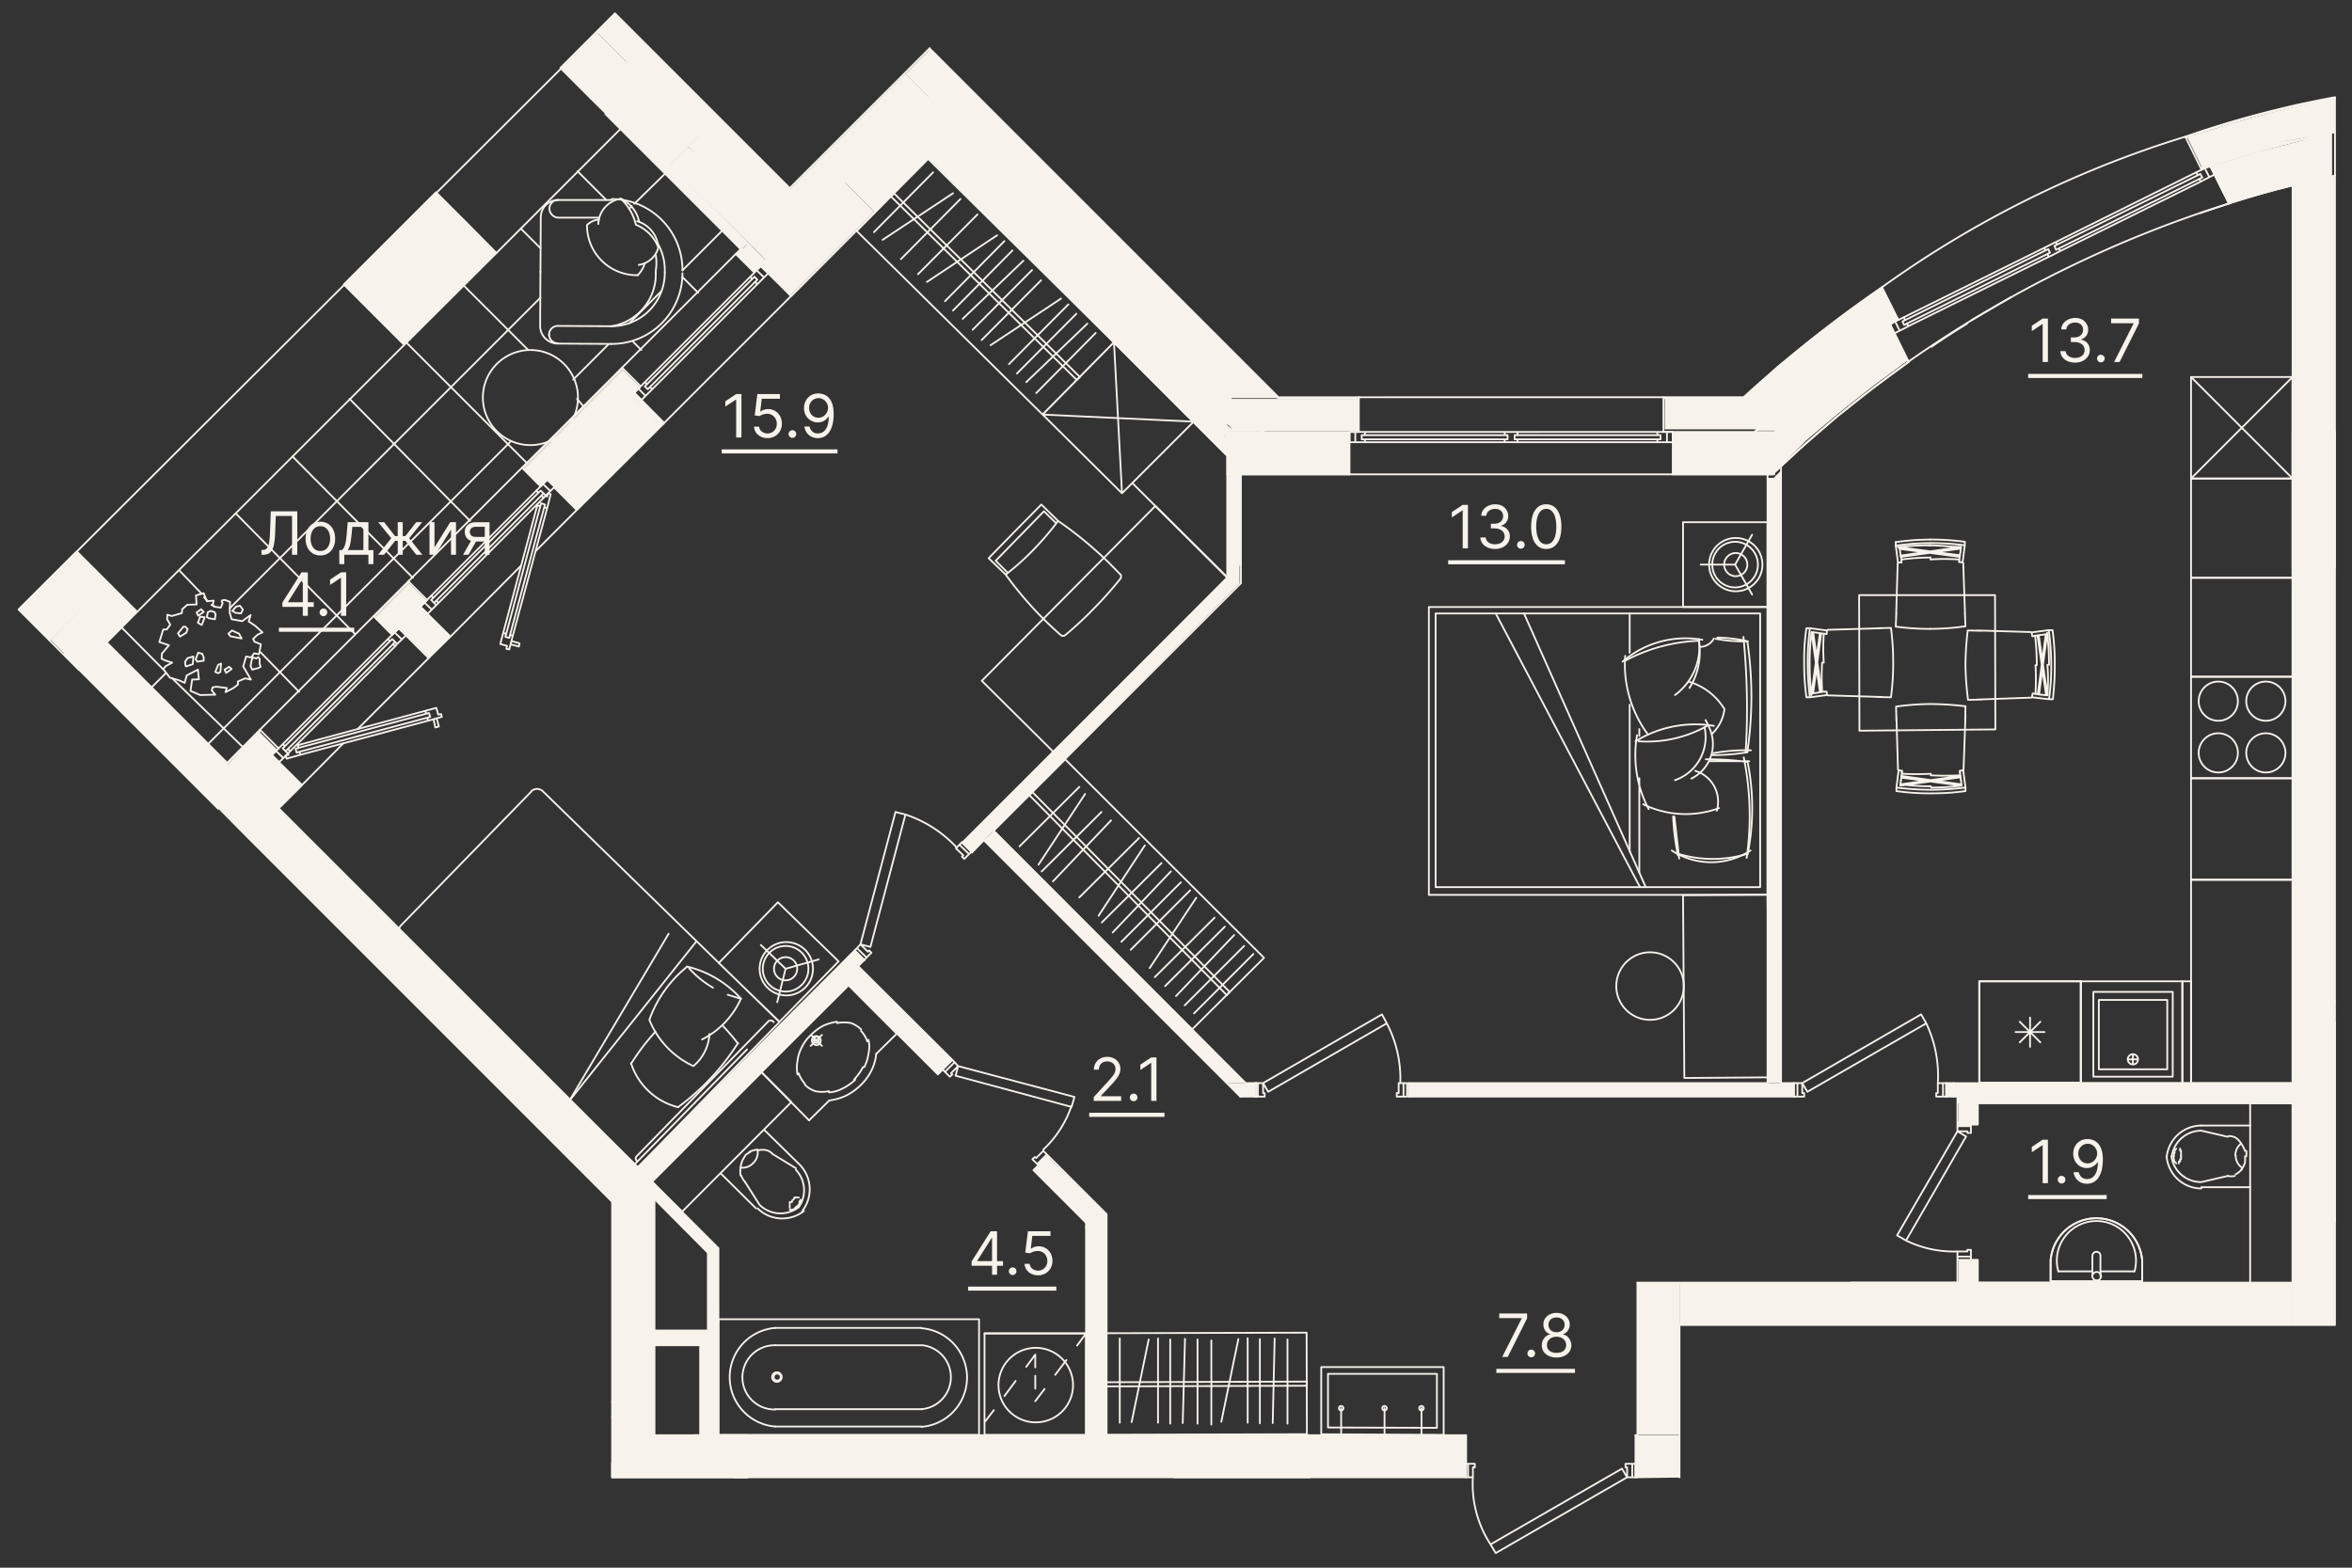 <svg xmlns="http://www.w3.org/2000/svg" width="132" height="88" fill="none"><rect width="100%" height="100%" fill="#333333" stroke="none"/><g clip-path="url(#a)"><path fill="#F7F2EA" fill-rule="evenodd" d="M36.732 66.48v.83l2.994 3.011v4.364h.288v-1.316h.307v-3.3l-3.607-3.607m3.012 8.223h-2.994v.83h2.561v5.049h1.028v-5.879h-.595Zm.595-1.316h-.307v1.316h.307v-1.316Z" clip-rule="evenodd"/><path stroke="#F7F2EA" stroke-linecap="round" stroke-linejoin="round" stroke-width=".1" d="M97.972 35.967a9.303 9.303 0 0 0-1.587-.18m-.09.072c.595.111 1.2.16 1.804.144m-2.002 5.176c.377-.367.618-.85.685-1.37a3.48 3.48 0 0 0-1.965-1.533m3.444 3.841a10.299 10.299 0 0 0-2.11.162m-.018.108c.647 0 1.292-.053 1.93-.162m-.037.541a16.105 16.105 0 0 0-2.29-.144m.199.108h2.236m-1.983-1.984a6.402 6.402 0 0 0-4.4.866"/><path stroke="#F7F2EA" stroke-linecap="round" stroke-linejoin="round" stroke-width=".1" d="M91.968 41.612a6.87 6.87 0 0 0 3.805-.847m-3.769.541v-.379"/><path stroke="#F7F2EA" stroke-linecap="round" stroke-linejoin="round" stroke-width=".1" d="M94.925 43.704a2.164 2.164 0 0 0 .992-2.885 3.118 3.118 0 0 0-.199-.397"/><path stroke="#F7F2EA" stroke-linecap="round" stroke-linejoin="round" stroke-width=".1" d="M94.005 43.794a2.56 2.56 0 0 0 1.66-2.957m-4.455-4.022a6.6 6.6 0 0 0 1.28 4.419m1.335 6.509a4.04 4.04 0 0 0 4.418 0"/><path stroke="#F7F2EA" stroke-linecap="round" stroke-linejoin="round" stroke-width=".1" d="M94.168 47.923a6.726 6.726 0 0 0 3.913 0m-3.841.271-.27-2.362m-.073 0c.036.733.126 1.462.27 2.182m-1.947-2.868a5.408 5.408 0 0 0 4.256.216"/><path stroke="#F7F2EA" stroke-linecap="round" stroke-linejoin="round" stroke-width=".1" d="M96.35 45.507a1.803 1.803 0 0 0-1.208-2.236m-3.265-2.002a6.493 6.493 0 0 0 .65 4.148m-1.065 2.363v-8.224m.541 9.414v-5.284m6.077 4.274c.343-1.715.343-3.48 0-5.194"/><path stroke="#F7F2EA" stroke-linecap="round" stroke-linejoin="round" stroke-width=".1" d="M98.027 48.157a16.49 16.49 0 0 0-.163-5.644m-5.5 7.286L85.53 34.435m6.51 15.364-8.097-15.364m14.12 7.79c.306-2.068.306-4.17 0-6.24"/><path stroke="#F7F2EA" stroke-linecap="round" stroke-linejoin="round" stroke-width=".1" d="M97.972 42.224c.13-2.157.088-4.322-.126-6.473m-2.398.559a.902.902 0 0 0 .74-.468m-.848.126a9.555 9.555 0 0 0-4.094 1.1"/><path stroke="#F7F2EA" stroke-linecap="round" stroke-linejoin="round" stroke-width=".1" d="M95.538 35.913a5.41 5.41 0 0 0-4.472 1.227m.396-.505v-2.2"/><path stroke="#F7F2EA" stroke-linecap="round" stroke-linejoin="round" stroke-width=".1" d="M94.817 38.618a3.75 3.75 0 0 0 .505-2.74"/><path stroke="#F7F2EA" stroke-linecap="round" stroke-linejoin="round" stroke-width=".1" d="M94.005 39.015a3.356 3.356 0 0 0 1.353-3.047"/><path stroke="#F7F2EA" stroke-linecap="round" stroke-linejoin="round" stroke-width=".1" d="M98.784 34.435H80.571v15.364h18.213V34.435Z"/><path stroke="#F7F2EA" stroke-linecap="round" stroke-linejoin="round" stroke-width=".1" d="M99.199 34.074H80.192v16.158h19.007V34.074Zm18.285 26.364v-4.76h4.455v4.76h-4.455Z"/><path stroke="#F7F2EA" stroke-linecap="round" stroke-linejoin="round" stroke-width=".1" d="M121.632 56.129h-3.841v3.895h3.841v-3.895Z"/><path stroke="#F7F2EA" stroke-linecap="round" stroke-linejoin="round" stroke-width=".1" d="M119.703 59.753a.29.29 0 0 0 .288-.288m-.288.288a.29.29 0 0 1-.288-.288m.288.288-.001-.577m.289.289a.288.288 0 1 0-.576 0m.576 0h-.576m-5.483-2.345v1.642m-.812-.83h1.623m-1.388-.577 1.154 1.154m0-1.154-1.154 1.154m-6.672-14.715.018-.09.036-.325m3.318.415-.018-.09-.037-.324m.307-3.733-.018.793m.018-.27-.108 3.029m-.018.036.126.974m6.474 10.874h-5.698v5.699h5.698v-5.699Zm-4.797-14.138-7.628.072-.018-7.61h7.628l.018 7.538Z"/><path stroke="#F7F2EA" stroke-linecap="round" stroke-linejoin="round" stroke-width=".1" d="M110.307 39.646a17.29 17.29 0 0 0-1.93-.126m1.587 4.003c-.528.027-1.058.027-1.587 0h-.018m.019.812a17.274 17.274 0 0 0 1.929-.127m-.307-.829-.018-.108.199-.036m-1.804 1.298c.646.003 1.291-.039 1.93-.126l.001-.198m-1.93.001c.573 0 1.145-.037 1.713-.109m-.036-.307.036.306-3.39-.45m-.018.144-.037.306 3.391-.468m-3.607.577v.198c.64.088 1.284.13 1.93.127m-1.93-.325c.64.078 1.285.12 1.93.126m-1.93-.126.126-.974.199.035-.018.109m1.623.757a13.28 13.28 0 0 1-1.714-.108l3.373-.469m-3.247-.125a15.33 15.33 0 0 0 1.587 0m.001-3.914c-.652.003-1.303.051-1.948.144l.018.794m0-.288.09 3.029m3.553.829-3.354-.469m0-12.118-.054-.324-.019-.073-.036-.325m3.661 3.643.036.793c-.645.093-1.296.142-1.948.145m1.93-.649-.108-3.048m.09-.991-.126.956-.199-.018.018-.127.036-.324.019-.072.036-.325c-.577 0-1.136-.09-1.804-.09m2.02 0a13.858 13.858 0 0 0-1.929-.127m1.929.127v-.199a13.873 13.873 0 0 0-1.929-.126m1.587 1.118a11.546 11.546 0 0 0-1.587 0m-.018-.108h.018m1.731-.703v-.018m-3.355.991-.18.018m-.144-.955v-.198"/><path stroke="#F7F2EA" stroke-linecap="round" stroke-linejoin="round" stroke-width=".1" d="M108.323 30.612a13.449 13.449 0 0 0-1.803.108m1.804-.432a13.55 13.55 0 0 0-1.93.144m.325 1.136-.018-.127m1.641-.144h-.018a11.7 11.7 0 0 0-1.587.109m1.587-.921c-.646.003-1.291.051-1.93.145l.126.956m1.822 3.715a14.1 14.1 0 0 1-1.948-.127l.036-.793m-.018.288.09-3.048m.108-.901 3.391.45m-3.391-.36 3.373.45m.072-.558-3.39.487m3.39-.398-3.372.47m-4.292 7.556-.325.053-.072.019-.325.036.469-3.39m3.192 3.588.794.019c.087-.64.129-1.285.126-1.931m-.632 1.912-3.047-.09m-.036-.018-.956.126m0 0a13.995 13.995 0 0 1-.126-1.93m.126 1.93h-.198a13.996 13.996 0 0 1-.127-1.93m1.01 0a12.006 12.006 0 0 0 0 1.587m.001-1.604v.018m.126 1.623.126-.018.018.18m-.974-1.786c-.003.603.033 1.206.108 1.804m-.108-.073h-.018m.126-3.461.325.036.072.018.325.036.126.018.018-.198-.956-.127m.09.217a13.62 13.62 0 0 0-.108 1.713m.108-1.713.469 3.372m-.559-3.589h-.198a11.333 11.333 0 0 0-.126 1.93m.324-1.93a13.69 13.69 0 0 0-.126 1.93m.901-1.587a11.674 11.674 0 0 0 0 1.587m3.896-.018c.002-.645-.04-1.29-.126-1.93m-.505.018-3.048.09m3.553-.107-.794.018m-3.571.216.469 3.372m-.469.054.451-3.354m12.299 3.444h.072l.325.036m-.397-.037-.325-.054-.108-.017-.036.199m-2.795.144-.794.018a17.295 17.295 0 0 1-.144-1.93m.668 1.912 3.029-.108m.036-.018.956.108m0 0c.087-.64.129-1.284.126-1.93a14.268 14.268 0 0 0-.144-1.948m.018 3.878h.216c.072-.64.109-1.285.108-1.93m-1.082 1.587c.027-.522.027-1.046 0-1.569m.073 0v-.036a15.232 15.232 0 0 0-.091-1.569m.686 3.3c.045-.57.045-1.142 0-1.713m0 1.713-.488-3.372m-.396-.144.036.198.108-.018.325-.054h.09l.307-.054-.451 3.39m.541-3.607h.216c.087.64.129 1.284.127 1.93m-.343-1.93-.956.126m.974 1.822a13.932 13.932 0 0 0-.108-1.803m-4.581 1.803c.006-.645.048-1.29.126-1.93l.794.019m-.27-.019 3.029.09m.83.127-.451 3.355m.469.071-.487-3.372M51.718 80.076h-8.205m8.205-.973h-8.205m.09-1.533a.27.27 0 1 0 0-.54.27.27 0 0 0 0 .54Z"/><path stroke="#F7F2EA" stroke-linecap="round" stroke-linejoin="round" stroke-width=".1" d="M51.718 75.514h-8.205m8.205-.974h-8.205m.09 2.958a.199.199 0 1 0 0-.397.199.199 0 0 0 0 .397Z"/><path stroke="#F7F2EA" stroke-linecap="round" stroke-linejoin="round" stroke-width=".1" d="M43.513 75.514a1.804 1.804 0 1 0 0 3.607"/><path stroke="#F7F2EA" stroke-linecap="round" stroke-linejoin="round" stroke-width=".1" d="M43.513 74.54a2.777 2.777 0 0 0 0 5.537"/><path stroke="#F7F2EA" stroke-linecap="round" stroke-linejoin="round" stroke-width=".1" d="M54.946 74.054H40.321v6.492h14.625v-6.492Z"/><path stroke="#F7F2EA" stroke-linecap="round" stroke-linejoin="round" stroke-width=".1" d="M51.718 79.103a1.804 1.804 0 0 0 .054-3.589"/><path stroke="#F7F2EA" stroke-linecap="round" stroke-linejoin="round" stroke-width=".1" d="M51.718 80.094a2.777 2.777 0 0 0 0-5.536m-8.999-14.39 4.905-4.868 2.706 2.722m-3.788 3.751-1.136 1.118m3.769-3.733 1.154-1.136m-4.616.27a.153.153 0 0 0 .216.216"/><path stroke="#F7F2EA" stroke-linecap="round" stroke-linejoin="round" stroke-width=".1" d="M45.64 58.22a.252.252 0 0 0 0 .36.25.25 0 0 0 .379 0m-.089-.125a.153.153 0 0 0-.217-.216"/><path stroke="#F7F2EA" stroke-linecap="round" stroke-linejoin="round" stroke-width=".1" d="M46.001 58.581a.255.255 0 0 0-.36-.36m-.234 4.669-2.687-2.723m3.822 1.606c.312-.04.615-.125.902-.253.32-.155.612-.362.865-.612m.001-.001a2.92 2.92 0 0 0 .613-.848m0 .001c.136-.284.221-.59.252-.902m-4.003 1.731c.162.163.36.286.577.36.255.056.52.057.775.001m0 .072c.265-.019.523-.093.758-.217.265-.13.508-.299.721-.504m-3.246-.288a2.145 2.145 0 0 1 0-.758 2.18 2.18 0 0 1 .235-.757c.126-.267.304-.505.523-.703.206-.21.443-.387.703-.524.24-.107.496-.18.757-.216m-2.145 2.903c.074.214.19.41.342.577m.956-2.127-.56-.56m1.407-.721c.256-.045.519-.045.775 0 .218.074.416.197.578.36m.342.668a1.444 1.444 0 0 0-.342-.578m.414.488c.056.255.056.52 0 .775a2.463 2.463 0 0 1-.234.758m-.577.702c.2-.21.37-.446.505-.703m-2.308-1.802-.631.613"/><path fill="#F7F2EA" fill-rule="evenodd" d="m47.625 55.3 5.013 5.013.811-.812-4.237-4.22-1.587-1.587-11.83 11.83.252.27.199.199.342.343L47.625 55.3Z" clip-rule="evenodd"/><path stroke="#F7F2EA" stroke-linecap="round" stroke-linejoin="round" stroke-width=".1" d="M91.787 80.564h.108M77.83 57.444l-.27-.504-6.673 3.859m6.943-3.355-6.654 3.842-.289-.487m6.943-3.355a6.676 6.676 0 0 1 .757 3.356m-7.7-.001h-.288v.758m.288-.758v.559h.09v.199l-.377-.001m8.167 0h-.378v-.198h.108V60.8h.27l.001.757m0 0v-.758l.198.001v.757h-.198Zm-8.17-.001h-.18v-.757l.18.001M50.257 45.58l.56.143m-1.966 7.431 1.965-7.43a6.835 6.835 0 0 1 2.832 1.803m-4.798 5.627-.559-.145m0 0 1.966-7.43m-1.966 7.43-.198.217m.198-.217.415.415.073-.072.126.126-.271.27m0 0-.54-.523-.127.125m.667.398-.126.144m.126-.144-.541-.523m6.294-5.283-.27.27-.127-.126.072-.072-.414-.397.198-.198m.541.523-.541-.523m.541.523.144-.127-.541-.54-.144.144m-5.338 6.474-.541-.541m-7.646 21.332v5.88h-1.028v-5.05h-2.561v-.83h3.589Zm0 0v-4.616l-3.589-3.589v.83l2.994 3.011v4.364h.595Zm57.435-52.386H76.26M12.748 42.82l1.84-1.857 6.384-6.383m0-.002 1.947-1.947 6.384-6.384 5.608-5.607 6.384-6.385.27-.269m66.542 43.458-.289-.504-6.672 3.859m6.961-3.355-6.672 3.842-.289-.487m6.961-3.355a6.865 6.865 0 0 1 .649 3.356m-7.61-.001h-.27m.27 0v.559h.109l-.001.199m-.378 0v-.758m0 .758.379-.001m-.379.001-.198-.001v-.757h.198m8.169.757h-.379v-.198h.09V60.8m.289.756V60.8m0 .756.18.001V60.8h-.18m-.289 0h.289"/><path fill="#F7F2EA" fill-rule="evenodd" d="m107.115 20.315-1.046-2.128.469-.234-.721.523 1.01 1.424.342.505m18.033-8.89-.721-2.272-.847.288.468-.234.415.811.685 1.407Z" clip-rule="evenodd"/><path fill="#F7F2EA" fill-rule="evenodd" d="m99.578 26.518 1.803-1.803 1.803-1.515 1.912-1.514 1.965-1.443-1.064-2.146-1.965 1.425L102.12 21l-1.803 1.551-1.803 1.623h1.064v2.272m25.516-15.021 2.381-.704 3.408-.847V7.458l-2.561.504 1.01-.108-2.669.686-2.633.793.415.83.649 1.262Zm-83.457 2.56.343-.324-7.628-7.628-.343.324 7.592 7.61.036.018Zm89.408 60.394V31.856h-2.38V74.38l2.38-.001Zm-2.381 0v-2.38h-9.593v2.38h9.593Z" clip-rule="evenodd"/><path fill="#F7F2EA" d="M94.275 71.999h-2.38v8.547h2.38v-8.547Z"/><path fill="#F7F2EA" fill-rule="evenodd" d="M103.869 74.379v-2.38h-9.61v2.38h9.61ZM99.956 60.8V26.41l-.415.415h-.34v33.974h.756v.001Zm9.9 1.135h18.809V60.8h-18.809v1.135Zm0 10.063h1.191v-1.28h-1.136v1.28m0-8.872h1.136v-1.19h-1.136v1.19Z" clip-rule="evenodd"/><path fill="#F7F2EA" fill-rule="evenodd" d="M109.658 61.557h.198v-.758h-.613v.758h.433m-30.656 0h21.639v-.758h-21.64l.001.758Zm-8.548 0v-.758H68.85l.757.758h.865Z" clip-rule="evenodd"/><path fill="#F7F2EA" fill-rule="evenodd" d="M68.85 60.8h1.063L55.757 46.644l-.54.523 8.475 8.475 5.157 5.157.001.001Zm62.195-36.554V9.856l-1.172.252-.667.162-.541.145v13.83l2.38.001Zm-33.271-1.857h2.867l.253-.217 1.695-1.388 1.442-1.118 2.092-1.515.361-.253-.848-1.803-2.037 1.425-1.984 1.515-1.911 1.55-1.912 1.804M123.525 9.44l.848-.289 1.929-.577 1.948-.523 1.965-.45-2.29.36 2.29-.342.83-.18V5.51l-2.579.396 1.803-.252-2.741.65-2.308.63-2.47.776.811 1.659m-55.56 15.346.47-.469.216.289.469-.433-.289-.252.811-.812-15.85-15.87-.65.65-.396.397-.632.631 11.541 11.56 4.31 4.309Z" clip-rule="evenodd"/><path fill="#F7F2EA" fill-rule="evenodd" d="m98.513 24.192 1.064-.955 1.064-.938h-7.213v1.803h5.157m-22.324.09V22.39h-7.214l1.804 1.803h5.41v-.001Zm-4.599-1.839h.072L52.168 2.787 50.816 4.14l18.213 18.213h2.633ZM13.758 43.884l1.804-1.803-1.01-1.01-1.803 1.893.468.47.541.522m8.26-8.259 1.947-1.948-1.01-1.01-1.947 1.948.757.776.253.234Zm8.33-8.331 5.609-5.608-1.01-1.01-5.608 5.608.757.775.253.235h-.001Zm11.993-12.064.63-.631-.99-1.01-.65.63.775.776.235.235Zm-9.179-9.774 2.02-2.02-1.677-1.677-2.02 2.02.343.324 1.334 1.353Z" clip-rule="evenodd"/><path fill="#F7F2EA" fill-rule="evenodd" d="m42.972 14.671 1.695-1.695-5.41-5.41-1.677 1.677 4.941 4.887.523.541m-4.869-6.077.397-.415.415.415-.415-.397-.397.397Zm-3.823 71.97h2.38V69.816l-2.38-2.362v13.11Z" clip-rule="evenodd"/><path stroke="#F7F2EA" stroke-linecap="round" stroke-linejoin="round" stroke-width=".1" d="M81.022 76.74v3.806l-6.871-.036v-3.77h6.871Z"/><path stroke="#F7F2EA" stroke-linecap="round" stroke-linejoin="round" stroke-width=".1" d="M79.777 80.528v-1.48m-4.508 1.48v-1.48m2.434 1.48v-1.48m2.94-1.928v3.029l-6.113-.018v-3.012l6.113.001Z"/><path stroke="#F7F2EA" stroke-linecap="round" stroke-linejoin="round" stroke-width=".1" d="M79.777 79.175a.126.126 0 1 0 0-.252.126.126 0 0 0 0 .252Zm-2.074 0a.126.126 0 1 0 0-.252.126.126 0 0 0 0 .252Zm-2.434 0a.126.126 0 1 0 0-.252.126.126 0 0 0 0 .252Z"/><path fill="#F7F2EA" fill-rule="evenodd" d="M73.501 82.926h8.782v-2.362h-8.782v2.362Zm20.756 0v-2.362h-2.47v2.362h2.47Zm-30.565 0h2.272v-2.362H41.187v2.362h22.505ZM43.314 11.641l1.01-1.01-9.81-9.81-1.01 1.01 8.945 8.945.865.865ZM13.416 44.227l.324-.324-8.62-8.638-.342.324 8.44 8.44.198.198Zm-1.136 1.136.324-.325L3.966 36.4l-.324.343 8.24 8.241.398.379Z" clip-rule="evenodd"/><path fill="#F7F2EA" fill-rule="evenodd" d="m12.604 45.038.812-.811-8.638-8.638-.812.811 8.602 8.584m.289-.306.198-.199-.216.217" clip-rule="evenodd"/><path fill="#F7F2EA" d="M41.962 80.564h-7.61v2.38h7.61v-2.38Zm31.539 0h-7.61v2.38h7.61v-2.38Z"/><path fill="#F7F2EA" fill-rule="evenodd" d="M74.331 26.627h1.407v-2.38h-6.78l-.073.072v2.308h5.446Zm19.548 0h5.698v-2.38H93.88l-.001 2.38Z" clip-rule="evenodd"/><path fill="#F7F2EA" d="M131.045 24.247h-2.38v7.61h2.38v-7.61Z"/><path fill="#F7F2EA" fill-rule="evenodd" d="M117.159 74.379h1.912v-2.38h-15.202v2.38h13.29ZM37.544 9.225l1.677-1.677-4.04-4.04-1.677 1.678L37.13 8.81l.415.414-.001.001Z" clip-rule="evenodd"/><path fill="#F7F2EA" d="M52.147 5.493 47.442 10.2l1.683 1.683 4.705-4.705-1.683-1.685Z"/><path fill="#F7F2EA" fill-rule="evenodd" d="m32.368 28.628 4.707-4.706-1.677-1.677-4.689 4.688.415.397-.036.036.74.721.54.541Zm-18.411 18.43 2.921-2.939-1.677-1.677-2.921 2.921.992 1.01.685.685Zm23.154-23.136.199-.18-1.678-1.695-.198.198.794.811.883.866Zm7.213-7.303 4.725-4.743-1.677-1.677-4.67 4.742 1.172 1.155.45.523ZM4.435 37.609l3.264-3.264-1.677-1.678-3.174 3.264 1.677 1.678m18.16-18.25 5.175-5.157-1.677-1.695-5.176 5.175.18.198 1.497 1.48.001-.001ZM34.856 7.205l.324-.343-1.677-1.677-.342.343 1.695 1.677Z" clip-rule="evenodd"/><path stroke="#F7F2EA" stroke-linecap="round" stroke-linejoin="round" stroke-width=".1" d="m8.475 38.618.829-.83m26.292-26.346 1.713-1.677M12.893 34.146 30.33 16.708m4.977-4.977.144-.162M11.684 41.756 28.672 24.77m9.63-9.594 2.2-2.2m-8.332 8.332 1.965-1.966m1.173-1.19 1.803-1.804M13.668 41.972l-3.985-3.877m-.487-.486-2.362-2.38m9.954 3.606-2.218-2.273m-3.246-3.227-1.263-1.317m1.984 2.038-.18-.108m-.199-.199-.216-.216m8.457 2.038-6.672-6.745m9.936 3.607-6.744-6.799m9.954 3.607L19.62 22.39m9.954 3.606-6.744-6.744m9.954 3.606-.397-.468m-2.74-2.741-3.607-3.607m9.954 3.607-.45-.451M30.33 13.93l-1.1-1.1m9.954 3.607-.884-.884m-4.274-4.328L32.421 9.62"/><path fill="#F7F2EA" fill-rule="evenodd" d="M62.105 80.564v-10.82l-1.154-1.136v11.938h1.154" clip-rule="evenodd"/><path fill="#F7F2EA" d="m50.816 4.129-7.51 7.51 1.339 1.339 7.51-7.51-1.339-1.34v.001Z"/><path fill="#F7F2EA" fill-rule="evenodd" d="m2.848 35.932 3.174-3.264-1.677-1.677-3.3 3.264.811.757.902.92m18.25-18.25 5.175-5.175-1.695-1.677-5.158 5.175.704.703.974.974Zm-4.13 26.455-1.695-1.677.685.685.992 1.01m7.213-7.214 1.227-1.208-1.695-1.677-1.209 1.208 1.66 1.641.017.036Zm12.659 32.875V66.46L15.634 45.364l-1.678 1.695L36.12 69.275l.613.595M14.317 46.68l.199-.2-.217.2m47.806 23.082v-1.605l-3.354-3.282-.812.811 2.94 2.94 1.154 1.136m-9.395-9.504.811-.811-5.013-4.96-.812.812 1.804 1.804 3.21 3.155Zm16.247-27.825.758-.757v-5.05h-.758v5.807Z" clip-rule="evenodd"/><path fill="#F7F2EA" fill-rule="evenodd" d="m48.166 54.235.342-.342-.54-.541-.344.342.542.541Zm6.383-6.383L69.571 32.74v-1.064L53.936 47.31l.613.542Zm14.336-22.253v-1.28l-.162.18-.253-.307-.469.469.794.811m2.11-1.28-1.208-1.208-.83.811.252.253-.162.144h1.948Z" clip-rule="evenodd"/><path stroke="#F7F2EA" stroke-linecap="round" stroke-linejoin="round" stroke-width=".1" d="M99.289 46.337v-.163M68.94 32.379v-.09m-31.667-8.547-.198.18-1.677-1.677-4.689 4.688m6.564-3.192-1.677-1.695-.198.198m13.723-10.369-4.724 4.743-1.696-1.678m6.42-3.065-1.677-1.677m1.677 1.677 4.057-4.057.65-.649-1.678-1.677-4.706 4.706m0 0L42.7 14.941m64.415 5.373a66.902 66.902 0 0 0-7.538 6.204m0 0 .001-2.272h-1.064m1.063 2.272v.108m7.538-6.311-1.046-2.128-.018-.018a67.627 67.627 0 0 0-7.538 6.023m32.532-14.337a55.516 55.516 0 0 0-5.951 1.57m5.392-3.914a90.21 90.21 0 0 0-6.456 1.804m0-.037v.018l1.064 2.128m-26.58 12.822H93.88l-.001 2.38m4.635-2.38h-5.158m-51.412 58.68h-7.592v-2.362m7.592 2.361v-.468m0 .018v-1.911H36.282m0 0H34.352m1.93 0h.45V66.461l-.938-.938m-1.442 15.041v-1.028m31.54 3.39h7.61m-.001-.001v-.468l.001-1.425v-.468h-7.611l.001.468v1.893m2.993-56.298h6.853v-2.38l-6.78-.001m-.073.072v2.308m24.994.001h5.698m29.088 5.229v-7.61h2.38m-2.38 7.61h2.29m-2.29 0h.504m.271 0h.866m.288 0h.451v-7.61m0 0h-.433m-.288 0h-.848m-25.607 50.132h15.202m-15.202 0v-.433m0 .433h-9.611v8.548m24.813-8.548v-2.38h-15.202V74m15.202.378v-.468m0 .468h11.974V57.373M33.504 5.185l1.677-1.678 4.04 4.04-1.677 1.677-2.362-2.362m-1.678-1.677-.342.343 1.695 1.676.325-.342m-1.678-1.677 1.678 1.677m1.893 17.059-4.707 4.707-1.28-1.28m-17.131 19.71 2.92-2.922-1.676-1.695.054-.054 1.695 1.677m-2.993 2.994-1.677-1.695m1.677 1.695 20.395 20.396v11.252M13.957 47.058l1.677-1.695 20.161 20.161M15.633 42.008l-3.354 3.354m10.405-26.003-1.677-1.677 5.176-5.176 1.677 1.696-5.175 5.158m45.316 5.355L52.15 8.846l.632-.632m16.915 14.824-15.87-15.87M23.586 34.056l1.695 1.677-1.226 1.208-1.677-1.677m1.587-1.587-1.947 1.948m43.874 46.543v-.847m62.773-19.386v10.063m-9.594.775v.848m-27.176-1.623v8.565m-9.647 2.363h.036v-2.362h-.036m-8.747.756v.848m18.34.758h-.054v-2.362m12.082-6.889v-.866m-68.724 7.755h.848M70.94 24.246h5.32v-1.948M6.022 32.667l-3.264 3.264 1.677 1.677.884-.865 2.38-2.399-1.677-1.677Z"/><path stroke="#F7F2EA" stroke-linecap="round" stroke-linejoin="round" stroke-width=".1" d="m98.513 24.246 1.064-.956 1.064-.938.036-.018.018-.036 1.641-1.352 1.695-1.317 2.453-1.767m-13.128 4.436v1.948M76.26 22.352h-4.526L52.17 2.787m45.604 19.565h-4.418m-17.095-.054h-4.51L52.17 2.714m-.001 2.76 18.77 18.772m60.106-18.79a56.517 56.517 0 0 0-8.403 2.218m0-.001.919 1.858m7.466-2.146.018.036-.83.181-1.965.45-1.948.523-1.929.577-.848.289m-17.889 6.672a72.447 72.447 0 0 0-7.88 6.275m8.782-4.436-.92-1.84"/><path stroke="#F7F2EA" stroke-linecap="round" stroke-linejoin="round" stroke-width=".1" d="M131.045 5.51a57.707 57.707 0 0 0-8.367 2.2m-17.042 8.439a69.332 69.332 0 0 0-7.808 6.24m0-.091-.054.054m8.71-4.49-.721.523m18.52-8.584.811 1.623-1.623.541m.812-2.164-.614.307m.614-.307-.253-.505-.775.379m-16.14 10.64-.793-1.605.613-.307.162-.09m17.276-9.161-.848.289m-79.201 1.118-9.81-9.81-3.064 3.065m12.874 6.745 7.845-7.845m-7.845 7.845-.036.036m.379 2.38-9.485-9.467-2.02 2.02-1.713-1.714m7.772 3.733-1.677 1.677m4.021 4.761-7.592-7.592.379-.361 6.925 6.925 1.695 1.713M34.01 6.357l7.627 7.628-.306.307M13.416 44.227l-8.638-8.638m-1.172 1.172 1.55-1.533 7.592 7.592M3.966 36.4l8.638 8.638M5.12 35.264l7.629 7.628 1.875-1.893M3.605 36.76l8.638 8.639m-8.601-8.656 8.637 8.62m55.722-20.648.884.884m0-.001v-1.28m.072-.072h1.948l-1.208-1.208m-54.063 18.97-1.046-1.046m9.377-7.285-1.046-1.046m-1.948 1.949 1.046 1.045m13.94-13.939-5.608 5.608-1.046-1.046m6.654-4.563-1.046-1.046m6.383-6.384 1.046 1.046m-7.393 5.374-5.608 5.609m-6.384 6.383-1.948 1.948M42.34 15.302l9.828-9.828m-7.844 5.156-1.01 1.01m1.011-1.009-9.81-9.81-3.031 3.03m67.715 22.776v34.172H79.056m51.989-4.562v1.136m-94.457 8.962L47.624 55.3M60.95 80.564h1.155m66.56-18.629v-1.136m-80.698-7.448-.343.343 1.587 1.587m-1.046-1.046.343-.343m21.135-22.216v-5.05m-.037 34.93h.902m0-.757h-.595l-14.012-14.03m23.155 14.787h21.621m0-.757h-.72l-.001-34.641m9.269 35.398h.433m0-.757h-.433M34.352 79.536v-.83m26.598-9.81v-.27M4.345 30.99l-3.264 3.264M24.506 10.83l-5.175 5.175m35.885 31.161-.667.685m-.541-.541 14.877-14.877v-6.852l-.199-.199M41.944 82.926h-.758m52.368-58.102v-.577m-17.492.577v-.577m.541 0h-.865v.577l.685-.001h.18m0-.576v.18m0-.18h7.845m-8.025.414v-.234h.18m-.18.234h8.187m-8.187 0h.18v.162m0-.396h7.845m8.566-.18v.18m0-.18h.866v.577m-.866-.577H85.17m7.844.18h.18l-.001.234m-.179-.234h-7.845m8.024.234h-8.187m8.187 0h-.179v.162m.865 0h-.865m-7.844-.576h-.722m.722 0-.001.18m-.721-.18v.18m0 0h.162v.234m0 0h-.162v.162m.558-.162v-.234h.163m-.163.234h.163l.001.162m0 0H84.448m.722 0h7.844m-16.411 0h7.845m39.546-14.877-.253-.505m-17.131 9.107-.252-.505m.487-.233-.776.378.253.523m.523-.901.072.161m-.072-.161 7.88-3.897m-7.862 4.328-.091-.198.145-.072m-.054.27 8.187-4.057m-8.187 4.057.162-.072.072.144m-.18-.342 7.88-3.913m8.458-4.383.09.163m-.09-.163-7.881 3.913m8.223-3.625-.108-.198-.144.072-7.899 3.896m8.151-3.77-8.205 4.059.163-.072.072.144m7.97-4.131-.162.074.072.162.163-.09m-8.296 3.479-.649.325m.649-.325.073.144-.145.073.09.216m-.667-.108.072.145m0 0 .162-.072.091.198m0 0-.144.071.072.163m.162-.071.342-.18.145-.073m0 0 7.88-3.896m-16.41 8.115 7.881-3.895m.162-.072-.162.072m-92.42 21.477-.414-.397m-6.24 7.052-.415-.396m.668.143-.487.487-.415-.397.613-.613.126.108m.163.415-.289-.288.126-.127m.163.415.126-.127m-.289-.288 5.897-5.896m-.126-.108.126.108m-.126-.108.613-.614.415.396m-1.028.218-5.897 5.897m6.023-5.789.126-.108.27.27m0 0 .506-.486m-.506.486-.107.127-.127-.127.127-.108-6.15 6.131.127-.126.126.126 5.897-5.897m-5.32 6.095 7.159-1.911m-7.159 1.911-.776.217-.054-.181.163-.035-.018-.09m.685.089-.054-.162-.162.037m.072-.415-.109.018m.109-.018 7.159-1.929m-7.159 1.929.036.161-.162.036.054.218m8.115-2.164-.163.035-.108-.378-.613.162.035.163.163-.037m.721.216-.036-.162m.037.163-.775.217-.037-.164m.451.542-.108-.47m.18-.035.126.45-.198.054m-7.79 1.408 7.501-2.002m0 0-.072-.217m.072.217-.162.054m.09-.271-7.484 2.002M30.89 27.565l-.415-.397m-6.239 7.051-.415-.397m.667.144-.487.486-.415-.395.614-.614 5.896-5.897m-5.608 6.42-.289-.288m.289.288.126-.126m-.414-.162.125-.126m0 0-.126-.109m.126.109 5.897-5.897m-.126-.109.126.109m-.126-.109.613-.613.415.397-.487.486m-.415-.161.126-.109m.001 0 .288.27m0 0-.126.127m-5.897 5.897 5.897-5.897m-5.897 5.897-.126-.126-.126.126 6.15-6.149m-.001.252-.127-.126m.126-.126-.126.127M28.78 35.68l-.199.775-.162-.036.036-.162-.378-.109.162-.613m.541.145 1.929-7.16m-1.929 7.16-.162-.037-.037.162 2.002-7.484m-2.344 7.214 1.911-7.159m-1.911 7.159.162.035-.036.18m1.785-7.374.037-.108m-.037.108.163.036m.288-.578.108.037m.001.001.035-.18m.001-.001.162.055-.199.774m0 0-.162-.036.036-.163m-1.875 7.664.45.127-.035.18-.47-.126m1.93-7.845-.216-.072m-2.002 7.501 2.002-7.501m-2.002 7.501.217.055m1.785-7.556-.055.162m12.57-12.839-.415-.397m-6.24 7.051-.396-.415m6.275-6.275.109.126.126-.126.162.162m-.397-.162.596-.596m-.596.596-5.915 5.916m6.312-5.754-6.149 6.15m6.149-6.15-.126.127.126.126.126-.126.487-.487-.415-.397m-6.51 6.511-.595.595m.595-.595.127.107m-.722.487.397.415m0-.001.487-.486.126-.126m-.252 0-.163-.162m.163.162.126-.126.126.126m-.415-.163.127-.126m0 0 5.897-5.896m-5.609 6.185 5.897-5.898m88.073-8.439-.487.108m-1.424.343-.541.127m-.379.108h-.379m-1.389.487h-.306m-.703.288-.289.09m-19.187 9.503-.144.109m-.631.451-.054.036m-1.335 1.009-.126.09m-.577.452-.09.073m-1.389 1.135-.505.432m0 .037-.144.126m12.353-5.825-2.2 1.28m-.253.199a47.74 47.74 0 0 0-2.001 1.298M2.758 35.931l3.264-3.264-1.712-1.713-3.265 3.264 1.713 1.713Zm18.249-18.249 5.176-5.176-1.713-1.713-5.176 5.176 1.713 1.713Z"/><path stroke="#F7F2EA" stroke-linecap="round" stroke-linejoin="round" stroke-width=".1" d="M125.094 11.424a65.29 65.29 0 0 0-18.033 8.909m-.974.739-.018.018m-.252.18-.018.018m-2.002 1.552-.054.035m-.054.055-.036.018m-59.257-6.329-7.123 7.123M34.82 7.24l-6.96 6.961m-5.175 5.159L7.699 34.345m22.361-3.408 2.308-2.309 4.906-4.887m-8.026 8.007-3.967 3.985m-1.226 1.209-3.967 3.967m-.812.811-2.326 2.345-1.316 1.298M122.641 7.674a58.466 58.466 0 0 0-17.005 8.44M47.625 53.695l-11.83 11.83m17.654-6.024-.811.811-5.014-5.013m5.825 4.202-4.237-4.22m4.237 4.22-.541.54.126.127m.415-.667.126.126m7.376 9.269v11.667m50.042-18.628h17.672m-17.672 0v1.191h-1.137v-2.327m1.137 1.136v1.136m-56.985-15.76.541.541m15.094-16.176v1.064L55.757 46.625l.145.145m-7.394 7.122-.541-.54m22.542 8.205V60.8m30.168.757v-.758m-21.621.001v.757m30.602-.001h.198m-.63-.756v.757m-54.01-14.391 14.39 14.39m40.25 9.162h1.137v1.28m-1.137-1.28v1.28m0-1.28v-.181m0 .181h.757v-.181M34.352 82.096v.83h47.896m-43.315-2.362h.252m91.86-23.191v11.235M75.738 26.627h-6.853m30.585 0h-5.59m13.236-6.313-2.002 1.48-1.948 1.532-1.875 1.623-1.821 1.677M82.248 80.564H62.105V68.157l-3.282-3.283-.812.812 2.94 2.94m64.108-57.201a53.988 53.988 0 0 1 3.606-1.01V60.8h-19.007M44.397 16.618l7.753-7.772 16.537 16.536M39.474 80.564H60.95m30.946-8.566h36.769m2.38-66.488v50.726M94.258 82.89l-2.416.036m-8.188 3.768.288.487 7.376-4.255m-7.664 3.768 7.375-4.254.289.486m-7.664 3.768a6.182 6.182 0 0 1-.992-3.768m8.656 0h.288v-.758m-.288.758v-.559h-.09v-.199h.378m0 0h.18l.001.758-.18.001m-9.215-.759h.378v.199h-.107v.56l-.27-.001-.001-.758Zm0 0h-.199v.759h.199m24.579-13.292-.505-.288 3.39-5.843m-2.885 6.131 3.372-5.843-.487-.288m-2.885 6.131a6.077 6.077 0 0 0 2.885.613m0-6.744v-.288m0 .288h.559v.091h.198v-.379m0 0h-.757m.757 0v-.198h-.757v.198m.757 7.321v-.379h-.198v.09h-.559m.757.289h-.757m0-.289v.289M53.773 59.844l-.144.54 6.51 1.75.162-.559-6.528-1.731Zm0 0-.198-.217m.198.217-.397.396.073.072-.145.127-.27-.271m0 0 .541-.541m0 0-.54.54m5.715 4.635-.198-.198-.397.397-.072-.054-.144.126.271.27.54-.541Zm0 0 .145.145-.541.523-.145-.126m1.931-3.282a6.005 6.005 0 0 1-1.588 2.47m-15.815-4.345 1.677 1.677-6.131 6.15-1.695-1.678 6.149-6.149Zm56.462-30.873v4.76h-4.743v-4.76h4.743Z"/><path stroke="#F7F2EA" stroke-linecap="round" stroke-linejoin="round" stroke-width=".1" d="M97.377 32.974a1.28 1.28 0 1 0 0-2.561 1.28 1.28 0 0 0 0 2.561Z"/><path stroke="#F7F2EA" stroke-linecap="round" stroke-linejoin="round" stroke-width=".1" d="m97.377 31.694.956 1.677m-.956-1.677.956-1.677m-.956 1.677h-1.93m1.93.649a.65.65 0 1 0 .072-1.298.65.65 0 0 0-.072 1.298Z"/><path stroke="#F7F2EA" stroke-linecap="round" stroke-linejoin="round" stroke-width=".1" d="M97.377 33.19a1.496 1.496 0 1 0 .078-2.991 1.496 1.496 0 0 0-.078 2.991Zm1.912 27.285-4.76.036-.073-10.261 4.743-.036.09 10.261Z"/><path stroke="#F7F2EA" stroke-linecap="round" stroke-linejoin="round" stroke-width=".1" d="m125.022 66.011-1.479.343m-1.677-1.444a1.674 1.674 0 0 0 1.659 1.443m-30.963-9.106a1.895 1.895 0 1 0 .087-3.79 1.895 1.895 0 0 0-.087 3.79Zm36.103 4.688h-2.381v10.08h2.381v-10.08Z"/><path stroke="#F7F2EA" stroke-linecap="round" stroke-linejoin="round" stroke-width=".1" d="M121.596 64.91a1.961 1.961 0 0 0 1.947 1.804m2.741-.072h-2.741"/><path stroke="#F7F2EA" stroke-linecap="round" stroke-linejoin="round" stroke-width=".1" d="M123.543 63.18a1.966 1.966 0 0 0-1.947 1.803"/><path stroke="#F7F2EA" stroke-linecap="round" stroke-linejoin="round" stroke-width=".1" d="M121.884 64.911a1.678 1.678 0 0 1 1.659-1.442l1.479.342m1.262-.631h-2.741m2.236 1.01a.83.83 0 0 0-.324.667m.018 0a.81.81 0 0 0 .324.667m-3.804-.631a.603.603 0 0 0 0 .18m.017.001a.334.334 0 0 0 0 .126m.036 0 .091.107m.144 0V65.2m.072 0v-.126m.054-.001v-.18"/><path stroke="#F7F2EA" stroke-linecap="round" stroke-linejoin="round" stroke-width=".1" d="M122.011 64.712a.603.603 0 0 0 0 .18m.035-.179a.38.38 0 0 1 0-.126l.091-.109m.216.109v-.109m.054.109v.306m3.589.307a1.755 1.755 0 0 0 0-.29m-.217.758a1.28 1.28 0 0 0 .217-.415"/><path stroke="#F7F2EA" stroke-linecap="round" stroke-linejoin="round" stroke-width=".1" d="M125.473 65.92c.139-.076.262-.18.36-.306m-.811.397a.972.972 0 0 0 .397 0m.649-1.1a1.737 1.737 0 0 0 0-.306m-.072-.001a1.806 1.806 0 0 0-.217-.415 1.107 1.107 0 0 0-.306-.324m0-.001a.76.76 0 0 0-.397-.09M61.654 51.405l2.597-3.95m-3.679 2.922 3.354-3.337m-4.147-4.418L70.94 53.766l-4.04 4.021-11.144-11.144 4.023-4.021Z"/><path stroke="#F7F2EA" stroke-linecap="round" stroke-linejoin="round" stroke-width=".1" d="m64.521 54.343 2.615-3.949m-3.678 2.922 3.336-3.337m-3.859 2.886 3.336-3.336m-3.824 2.813 3.264-3.426m-3.877 2.866 3.354-3.336m1.822 8.44 3.336-3.336m-3.859 2.885 3.336-3.336M66 55.913l3.264-3.426m-3.877 2.866 3.354-3.336m-3.93 2.832 3.353-3.336m.686 4.345L57.758 44.623l.18-.162L69.01 55.678l-.162.18h.002ZM122.48 60.8v-5.716h-5.698V60.8h5.698Zm.487-11.416V60.8h5.699V49.384h-5.699Z"/><path stroke="#F7F2EA" stroke-linecap="round" stroke-linejoin="round" stroke-width=".1" d="M122.479 55.084V60.8h.487v-5.716h-.487Zm-11.396 0v5.698h5.698v-5.698h-5.698Zm11.883-17.096v5.698h5.699v-5.698h-5.699Z"/><path stroke="#F7F2EA" stroke-linecap="round" stroke-linejoin="round" stroke-width=".1" d="M127.132 43.361a1.1 1.1 0 1 0 0-2.199 1.1 1.1 0 0 0 0 2.199Zm-2.669 0a1.1 1.1 0 1 0 0-2.199 1.1 1.1 0 0 0 0 2.199Zm2.669-2.902a1.1 1.1 0 1 0 0-2.199 1.1 1.1 0 0 0 0 2.199Zm-2.669 0a1.1 1.1 0 1 0 0-2.199 1.1 1.1 0 0 0 0 2.199Zm-1.497 3.226v5.699h5.699v-5.699h-5.699Zm0-11.251v5.554h5.699v-5.554h-5.699Zm5.699-11.271h-5.699v5.698h5.699v-5.698Z"/><path stroke="#F7F2EA" stroke-linecap="round" stroke-linejoin="round" stroke-width=".1" d="m122.966 26.861 5.699-5.698v5.698l-5.699-5.698"/><path stroke="#F7F2EA" stroke-linecap="round" stroke-linejoin="round" stroke-width=".1" d="M122.966 26.861v5.573h5.698V26.86l-5.698.001ZM73.33 74.807l-11.253.031.016 5.699 11.253-.032-.016-5.698Z"/><path stroke="#F7F2EA" stroke-linecap="round" stroke-linejoin="round" stroke-width=".1" d="m68.543 79.806.955-4.635m.524 4.689v-4.743m.685 4.779v-4.725m.721 4.707.108-4.743m.721 4.78V75.19m-8.746 4.634.956-4.634m.523 4.67v-4.725m.685 4.78V75.19m.703 4.689.127-4.725m.703 4.761V75.19m.775 4.778v-4.724m-5.139 4.616v-4.725m-4.562-26.598 2.615-3.967m-3.679 2.939 3.354-3.336m-1.479 5.301 3.264-3.426m-3.895 2.868 3.354-3.336M43.368 64.785l1.298.793m.164 2.182a1.659 1.659 0 0 0-.163-2.092m17.42 12.155 11.252-.036v-.234l-11.252.036v.234Z"/><path stroke="#F7F2EA" stroke-linecap="round" stroke-linejoin="round" stroke-width=".1" d="M45.028 67.976a1.984 1.984 0 0 0-.163-2.615l-1.948-1.911"/><path stroke="#F7F2EA" stroke-linecap="round" stroke-linejoin="round" stroke-width=".1" d="M42.521 67.832a1.965 1.965 0 0 0 2.597.144"/><path stroke="#F7F2EA" stroke-linecap="round" stroke-linejoin="round" stroke-width=".1" d="M44.83 67.76a1.678 1.678 0 0 1-2.2-.126l-.812-1.28m-1.335-.451 1.948 1.93m-.866-2.291a.81.81 0 0 0 .703-.252.833.833 0 0 0 .253-.703m2.344 2.976a.487.487 0 0 1-.126.144l-.127.108m.253-.254v-.126m.055.036a.268.268 0 0 0 0-.126m-.091-.125h-.252m-.001.072-.126.108m.037.486h.126m-.289.018h.126"/><path stroke="#F7F2EA" stroke-linecap="round" stroke-linejoin="round" stroke-width=".1" d="M44.324 67.67a.31.31 0 0 0 0 .126m0-.199v-.126h.126m-2.344-2.812-.253.162m.667-.289a1.39 1.39 0 0 0-.468.126m.524-.089a.954.954 0 0 1 .45 0 .701.701 0 0 1 .342.215m-1.514.036-.163.271m0-.001c-.07.142-.112.295-.126.452a1.247 1.247 0 0 0 0 .45m.036.001c.05.132.124.254.217.36m-4.293-13.938-5.572 9.377m6.096.36a13.235 13.235 0 0 0 3.372-3.607"/><path stroke="#F7F2EA" stroke-linecap="round" stroke-linejoin="round" stroke-width=".1" d="M41.42 58.581c-.274-.359-.57-.702-.883-1.028m.307-1.713.649.199"/><path stroke="#F7F2EA" stroke-linecap="round" stroke-linejoin="round" stroke-width=".1" d="M39.401 58.348a4.725 4.725 0 0 0 2.182-2.29"/><path stroke="#F7F2EA" stroke-linecap="round" stroke-linejoin="round" stroke-width=".1" d="M39.816 58.04a2.525 2.525 0 0 1-.901 1.803 4.871 4.871 0 0 1-2.471-2.596m2.11-2.976a6.745 6.745 0 0 0-2.11 2.975m2.236-2.885c.386.428.836.793 1.334 1.082m1.569.614a5.933 5.933 0 0 0-3.03-1.803"/><path stroke="#F7F2EA" stroke-linecap="round" stroke-linejoin="round" stroke-width=".1" d="M36.786 57.914a11.88 11.88 0 0 0-1.37 1.803"/><path stroke="#F7F2EA" stroke-linecap="round" stroke-linejoin="round" stroke-width=".1" d="M35.416 59.681a3.716 3.716 0 0 0 2.633 2.47m-8.241-17.726a.468.468 0 0 1 .667 0l13.272 12.948-7.952 8.151-13.272-12.93m7.285-8.151-7.285 7.484m-.001.001a.468.468 0 0 0 0 .667m9.431 9.197 7.141-8.962m2.832 6.076-6.312 6.456m.163-.162-.018-.036m-.019-.001a.18.18 0 0 1 0-.27l7.376-7.556a.198.198 0 0 1 .27 0l.036.036m3.643-3.407-3.318 3.39-3.408-3.3 3.318-3.408 3.408 3.318Z"/><path stroke="#F7F2EA" stroke-linecap="round" stroke-linejoin="round" stroke-width=".1" d="M44.09 55.66a1.28 1.28 0 1 0 0-2.56 1.28 1.28 0 0 0 0 2.56Z"/><path stroke="#F7F2EA" stroke-linecap="round" stroke-linejoin="round" stroke-width=".1" d="m44.09 54.38-.47 1.875m.47-1.875 1.857-.524m-1.857.524-1.39-1.336m1.39 1.986a.65.65 0 1 0 0-1.3.65.65 0 0 0 0 1.3Z"/><path stroke="#F7F2EA" stroke-linecap="round" stroke-linejoin="round" stroke-width=".1" d="M44.09 55.876a1.496 1.496 0 1 0 .078-2.992 1.496 1.496 0 0 0-.078 2.992ZM64.843 28.4l-9.742 9.817 4.044 4.014 9.743-9.818-4.045-4.013Z"/><path stroke="#F7F2EA" stroke-linecap="round" stroke-linejoin="round" stroke-width=".1" d="M62.844 32.217a20.95 20.95 0 0 0-3.462-2.975c-.422.564-.88 1.1-1.371 1.605-.489.506-1.012.976-1.569 1.406a20.377 20.377 0 0 0 3.084 3.39.198.198 0 0 0 .27 0c.561-.47 1.097-.969 1.605-1.496a20.687 20.687 0 0 0 1.461-1.641.219.219 0 0 0 0-.289m-5.626-2.128 1.352-1.389.686.667m.108-.126-.938-.92-1.479 1.497-1.478 1.515m1.082.83-.686-.685m.559.776-.956-.92m.397.143 1.353-1.389m5.284-10.874-4.004 4.058m4.004-4.058 4.472 4.455m-4.472-4.455.45 8.476m-4.454-4.418 4.454 4.418m-4.454-4.418 8.476.397M62.97 27.69l4.022-4.021m0 0 1.893 1.912v6.853l-5.338-5.32 3.445-3.445ZM52.082 8.91l-4.004 4.055L58.51 23.267l4.004-4.055L52.082 8.911V8.91Z"/><path stroke="#F7F2EA" stroke-linecap="round" stroke-linejoin="round" stroke-width=".1" d="m55.595 19.378 3.949-2.615m-2.921 3.678 3.336-3.354m-2.885 3.877 3.336-3.354m-2.813 3.841 3.426-3.282m-2.868 3.895 3.336-3.372m-9.467-2.867 3.932-2.615m-2.922 3.697 3.336-3.372m-2.885 3.895 3.336-3.372m-2.795 3.841 3.408-3.264m-2.849 3.876 3.336-3.354m-2.831 3.931 3.336-3.354m-6.906-.342 3.336-3.354m6.094 62.81h-5.698v5.698h5.699l-.001-5.698Zm0 0-.504.685m-5.194 4.309.523-.685m-.523 1.407h5.699M50.004 11.028l10.424 10.297.18-.162-10.441-10.315-.163.18Z"/><path stroke="#F7F2EA" stroke-linecap="round" stroke-linejoin="round" stroke-width=".1" d="m56.37 78.364.631-.847m1.101-.29v.721m-.001.705.523-.686m-1.028-1.245.505-.685.001.721m1.118.416.63-.83m-4.598-1.496h5.699m14.787-48.221h18.141M49.536 13.463l3.949-2.615m-2.922 3.697 3.337-3.373m-4.851 1.858 3.318-3.355M1.045 34.218l30.44-30.367M12.082 37.718l.162-.398.162-.072-.036.469-.126.072m2.253-.901-.107.072-.2-.054m-.829 1.514-.252.198-.451.235.072-.234-.595-.072-.198.036-.054.162.198.253h-.216l-.632.018-.54-.234m2.867-2.941-.145-.269-.396-.18-.199.18m0-.002.108.145.631.126m-1.478 1.876.162.072m2.254-.288-.342.09-.09-.198m.433-.505.072.09v.27l.054.18m-.559-.036.054-.325m0 .002.072-.163m-1.334.524-.253.162m.396-.037-.144-.126m1.768.001-.126.071m-3.265-2.885.253.036-.162.432-.217-.126.127-.342m1.37 2.974.09.181.307-.217m-1.875-2.992.306-.217-.144-.144-.253.18.09.18m.975-.071-.037.27-.343-.055-.108-.072.054-.27.163-.073.162.055.054.018.054.126M9.99 35.553l.305-.378h.09l.145.126-.072.216-.36.217-.109-.18m4.743-.054-.397-.362-.378-.252.108-.361-.469.343L13 34.76l-.107-.362m1.838 1.1-.27.127-.252.235.072.162.361.144-.108.559m-.434.181.163-.235.27.054m-.432.18-.289-.054-.162.559.433.74-.325-.072-.415.18m.019.163-.018-.162m-2.182-.127-.055-.542-.631.325-.108.415-.325-.144-.505-.145-.378-.487.144-.161m1.479.757-.09.631m.468-.65-.378.018m-1.479-1.062-.234-.109.018-.289m.216.397.36.109m.001 0-.36.198m-.218-.703.397-.47-.541-.18.217-.704h.198l.199-.27m.089-.487-.252-.072-.018.252.18.307m.091-.487.559-.162.018-.216.288-.253.523-.018-.036-.505.433-.125.181.45.378-.036-.054.27.108.072.343.054.108-.252-.054-.109.036-.054.144-.017.288.108m-.017.614.018-.613m.613.647-.307-.035-.18-.109.198-.216v-.018l.235-.054.162.217m0-.001-.108.217m-2.543 2.579.144-.379m.001 0 .18.054h.036l.09.198v.199l-.36.055-.09-.127M37.31 15.175a3.013 3.013 0 0 0-.38-1.478m.38 1.533v.054m-3.698-2.957a1.046 1.046 0 0 0-.667.306 2.794 2.794 0 0 0 2.741 2.814h.109m22.289 64.395a2.091 2.091 0 1 0 .092-4.182 2.091 2.091 0 0 0-.092 4.182Zm-47.68-42.504.036.072.379-.126.036-.433-.325.091-.144.198.018.198Z"/><path stroke="#F7F2EA" stroke-linecap="round" stroke-linejoin="round" stroke-width=".1" d="M35.794 15.447c.183-.19.318-.418.397-.668m-1.875 3.534-2.994-.018a.487.487 0 0 0-.505.505"/><path stroke="#F7F2EA" stroke-linecap="round" stroke-linejoin="round" stroke-width=".1" d="M30.817 18.782a.487.487 0 0 0 .487.487m5.501-4.093a2.68 2.68 0 0 0 0-.848m0 .902v.054m-3.228-2.706a1.497 1.497 0 0 1 1.262-1.424 1.803 1.803 0 0 1 1.028 1.298m-2.237-.233h-2.29a.524.524 0 0 1-.505-.506"/><path stroke="#F7F2EA" stroke-linecap="round" stroke-linejoin="round" stroke-width=".1" d="M31.34 11.226a.487.487 0 0 0-.505.487m3.481 6.6a2.958 2.958 0 0 0 2.488-2.993l.001-.036"/><path stroke="#F7F2EA" stroke-linecap="round" stroke-linejoin="round" stroke-width=".1" d="M34.316 18.313a2.994 2.994 0 0 0 2.993-2.993m.001 0v-.036m-6.98-.037-.017 3.048a.993.993 0 0 0 .991.992l2.994.019"/><path stroke="#F7F2EA" stroke-linecap="round" stroke-linejoin="round" stroke-width=".1" d="M34.298 19.306a3.969 3.969 0 0 0 4.003-3.968m0-.162a3.984 3.984 0 0 0-3.967-4.004m0 .055H31.34m0-.001a.975.975 0 0 0-.991.992l-.018 3.031"/><path stroke="#F7F2EA" stroke-linecap="round" stroke-linejoin="round" stroke-width=".1" d="M35.686 12.614a2.868 2.868 0 0 0-.847-1.46m2.11 2.741a2.256 2.256 0 0 0-1.262-1.28"/><path stroke="#F7F2EA" stroke-linecap="round" stroke-linejoin="round" stroke-width=".1" d="M35.759 12.416a1.677 1.677 0 0 1 1.19 1.479 1.335 1.335 0 0 1-1.1.974m81.582 56.497h-1.912M29.717 24.985a2.668 2.668 0 1 0 .103-5.336 2.668 2.668 0 0 0-.103 5.336Zm85.369 46.94h5.139v-1.172a2.58 2.58 0 0 0-2.569-2.369 2.578 2.578 0 0 0-2.57 2.369v1.172Zm2.579-.054a.238.238 0 0 0 .176-.063.231.231 0 0 0 .074-.172.231.231 0 0 0-.074-.171.23.23 0 0 0-.176-.063.235.235 0 0 0-.166.401.234.234 0 0 0 .166.068Z"/><path stroke="#F7F2EA" stroke-linecap="round" stroke-linejoin="round" stroke-width=".1" d="M117.431 70.501a.233.233 0 0 1 .321-.216.205.205 0 0 1 .118.128c.01.028.014.058.011.088v1.136m-.451-1.137v1.137m2.363-.271h-1.912"/><path stroke="#F7F2EA" stroke-linecap="round" stroke-linejoin="round" stroke-width=".1" d="M119.793 71.366a2.21 2.21 0 0 0-.199-1.688 2.213 2.213 0 0 0-2.198-1.122 2.213 2.213 0 0 0-1.483.83 2.211 2.211 0 0 0-.394 1.98"/><path stroke="#F7F2EA" stroke-linecap="round" stroke-linejoin="round" stroke-width=".1" d="M120.225 70.753a2.58 2.58 0 0 0-2.57-2.369 2.578 2.578 0 0 0-2.569 2.369m5.139 1.173v-1.173Zm-5.139 0v-1.173Zm5.139 0h-5.139Z"/><path fill="#F7F2EA" d="M14.674 31.141v-.271h.071c.102 0 .18-.033.237-.098a.65.65 0 0 0 .122-.316c.025-.145.042-.338.05-.578l.044-1.176h1.486v2.44h-.295v-2.178h-.91l-.038.972a3.976 3.976 0 0 1-.07.652.8.8 0 0 1-.197.411c-.094.095-.23.142-.41.142h-.09Zm3.306.038a.798.798 0 0 1-.435-.118.8.8 0 0 1-.29-.33 1.116 1.116 0 0 1-.104-.495c0-.19.034-.357.103-.5a.8.8 0 0 1 .29-.33.798.798 0 0 1 .436-.118c.165 0 .31.04.433.118.126.08.227.195.29.33.07.143.106.31.106.5a1.1 1.1 0 0 1-.105.495.79.79 0 0 1-.29.33.793.793 0 0 1-.434.118Zm0-.252a.482.482 0 0 0 .31-.097.569.569 0 0 0 .18-.253c.04-.11.06-.225.058-.341a.982.982 0 0 0-.059-.342.577.577 0 0 0-.18-.256.478.478 0 0 0-.31-.098.479.479 0 0 0-.31.098.577.577 0 0 0-.179.256.982.982 0 0 0-.058.342c0 .122.02.236.058.34.039.105.099.19.18.254a.482.482 0 0 0 .31.097Zm1.062.738v-.786h.153a.7.7 0 0 0 .166-.287 1.42 1.42 0 0 0 .053-.229c.014-.09.027-.2.038-.327l.062-.724h1.163v1.567h.28v.786h-.28v-.524h-1.354v.524h-.281Zm.472-.786h.881v-1.305h-.619l-.048.462c-.02.191-.044.358-.074.501a.842.842 0 0 1-.14.342Zm1.702.262.744-.929-.734-.9h.333l.61.78h.153v-.78h.28v.78h.148l.61-.78h.334l-.73.9.74.93h-.339l-.62-.787h-.142v.786h-.281v-.786h-.143l-.624.786h-.339Zm3.17-.414.882-1.415h.324v1.83h-.281v-1.416l-.877 1.415h-.329v-1.83h.281v1.416Zm2.821.414V29.57h-.486a.4.4 0 0 0-.258.076.255.255 0 0 0-.095.21c0 .087.029.156.085.206.057.05.136.075.235.075h.59v.262h-.59a.726.726 0 0 1-.32-.066.48.48 0 0 1-.208-.187.56.56 0 0 1-.073-.29.495.495 0 0 1 .294-.478.81.81 0 0 1 .34-.065h.753v1.83h-.267v-.002Zm-1.22 0 .52-.91h.305l-.52.91h-.305Zm28.541 39.912v-.243l1.072-1.696h.176v.376h-.119l-.81 1.282v.019h1.444v.262h-1.763Zm1.148.5v-2.439h.281v2.44h-.28l-.001-.001Zm1.156.02a.207.207 0 0 1-.151-.064.206.206 0 0 1-.063-.151.2.2 0 0 1 .063-.151.204.204 0 0 1 .151-.063.2.2 0 0 1 .151.063.206.206 0 0 1 .063.15.223.223 0 0 1-.107.186.204.204 0 0 1-.107.03Zm1.427.014a.837.837 0 0 1-.377-.084.701.701 0 0 1-.27-.228.623.623 0 0 1-.11-.332h.286c.01.11.06.202.15.274a.5.5 0 0 0 .321.108.508.508 0 0 0 .452-.264.572.572 0 0 0 .068-.28.57.57 0 0 0-.07-.284.516.516 0 0 0-.469-.273.763.763 0 0 0-.424.124l-.276-.034.148-1.2h1.267v.262h-1.02l-.085.72h.014a.714.714 0 0 1 .424-.138.75.75 0 0 1 .675.397c.07.13.105.275.102.422a.826.826 0 0 1-.105.416.767.767 0 0 1-.286.289.817.817 0 0 1-.415.105Zm-3.926.633h4.95v.229h-4.95v-.229Zm29.975 3.95 1.09-2.158v-.02h-1.257v-.261h1.563v.276l-1.087 2.163h-.31.001Zm1.63.019a.208.208 0 0 1-.151-.063.206.206 0 0 1-.063-.151c0-.06.02-.11.063-.152a.204.204 0 0 1 .151-.063c.059 0 .11.021.151.063a.206.206 0 0 1 .064.152.224.224 0 0 1-.107.186.204.204 0 0 1-.108.028Zm1.42.014a1.02 1.02 0 0 1-.433-.087.71.71 0 0 1-.292-.242.607.607 0 0 1-.104-.352.648.648 0 0 1 .23-.506.52.52 0 0 1 .242-.113v-.015a.471.471 0 0 1-.279-.196.595.595 0 0 1-.102-.347.59.59 0 0 1 .094-.332.663.663 0 0 1 .262-.231.838.838 0 0 1 .382-.085.82.82 0 0 1 .379.085.662.662 0 0 1 .262.23.598.598 0 0 1 .098.333.605.605 0 0 1-.106.347.47.47 0 0 1-.275.196v.015c.088.016.17.055.238.113a.663.663 0 0 1 .234.506.618.618 0 0 1-.108.352.71.71 0 0 1-.292.242c-.135.06-.282.09-.43.087Zm0-.262c.11 0 .206-.018.286-.053a.425.425 0 0 0 .186-.152.439.439 0 0 0-.005-.473.485.485 0 0 0-.192-.166.602.602 0 0 0-.275-.061.62.62 0 0 0-.279.06.485.485 0 0 0-.191.167.43.43 0 0 0-.068.245.4.4 0 0 0 .063.228c.046.068.111.12.187.152a.71.71 0 0 0 .288.053Zm0-1.157c.08.001.16-.017.232-.053a.4.4 0 0 0 .22-.367.407.407 0 0 0-.058-.215.378.378 0 0 0-.158-.143.515.515 0 0 0-.236-.052.527.527 0 0 0-.24.052.37.37 0 0 0-.212.358.41.41 0 0 0 .055.22.4.4 0 0 0 .161.147.51.51 0 0 0 .236.053Zm-3.379 2.053h4.413v.229h-4.413v-.229Zm-22.596-15.04v-.214l.806-.881a5.73 5.73 0 0 0 .233-.27.999.999 0 0 0 .136-.216.525.525 0 0 0 .045-.215.396.396 0 0 0-.229-.368.54.54 0 0 0-.238-.051.498.498 0 0 0-.245.058.401.401 0 0 0-.161.161.504.504 0 0 0-.056.243h-.281a.686.686 0 0 1 .368-.629.81.81 0 0 1 .385-.09c.143 0 .27.03.38.09a.68.68 0 0 1 .26.244.642.642 0 0 1 .093.342c0 .09-.016.178-.048.263a1.19 1.19 0 0 1-.167.285 5.08 5.08 0 0 1-.328.381l-.548.586v.02h1.134v.261h-1.539Zm2.24.02a.206.206 0 0 1-.15-.064.206.206 0 0 1-.064-.151c0-.059.022-.11.064-.151a.206.206 0 0 1 .15-.063c.06 0 .11.02.152.063a.204.204 0 0 1 .063.151.221.221 0 0 1-.107.186.204.204 0 0 1-.107.028l-.001.001Zm1.281-2.459v2.44h-.295v-2.13h-.015l-.595.395v-.3l.61-.405h.295Zm-3.774 3.106h4.222v.23H61.13v-.23Zm53.804 1.511v2.44h-.296v-2.13h-.014l-.595.395v-.3l.609-.405h.296Zm.767 2.458a.205.205 0 0 1-.151-.063.212.212 0 0 1-.063-.151c0-.059.021-.11.063-.151a.203.203 0 0 1 .151-.064c.059 0 .109.021.151.063a.2.2 0 0 1 .047.07.212.212 0 0 1-.013.19.228.228 0 0 1-.078.078.2.2 0 0 1-.107.028Zm1.468-2.492c.1.001.2.02.3.057.1.038.191.1.274.186a.94.94 0 0 1 .199.352c.05.148.075.334.075.558 0 .217-.021.41-.062.578-.033.15-.093.294-.177.424a.785.785 0 0 1-.278.262.755.755 0 0 1-.369.09.801.801 0 0 1-.366-.082.706.706 0 0 1-.262-.227.788.788 0 0 1-.13-.34h.291a.539.539 0 0 0 .156.278.44.44 0 0 0 .311.108.513.513 0 0 0 .445-.246c.11-.165.164-.397.164-.697h-.019a.737.737 0 0 1-.362.285.743.743 0 0 1-.901-.351.833.833 0 0 1-.104-.42c0-.15.033-.286.1-.41a.777.777 0 0 1 .283-.297.799.799 0 0 1 .432-.108Zm0 .262c-.1 0-.191.025-.271.075a.545.545 0 0 0-.258.478.544.544 0 0 0 .251.475c.081.05.174.074.268.073a.508.508 0 0 0 .381-.167.595.595 0 0 0 .116-.177.54.54 0 0 0-.028-.476.545.545 0 0 0-.188-.203.488.488 0 0 0-.271-.078Zm-3.345 2.878h4.407v.229h-4.407v-.229Zm1.11-49.199v2.44h-.296v-2.13h-.014l-.595.395v-.3l.609-.405h.296Zm1.526 2.473c-.158 0-.298-.027-.421-.081a.727.727 0 0 1-.292-.226.603.603 0 0 1-.116-.337h.3a.349.349 0 0 0 .081.204c.047.056.11.1.187.131a.678.678 0 0 0 .256.047.672.672 0 0 0 .279-.055.455.455 0 0 0 .19-.153.387.387 0 0 0 .069-.226.423.423 0 0 0-.066-.237.443.443 0 0 0-.196-.162.756.756 0 0 0-.314-.058h-.196v-.262h.196a.585.585 0 0 0 .255-.053.401.401 0 0 0 .235-.372.374.374 0 0 0-.209-.358.503.503 0 0 0-.234-.051.617.617 0 0 0-.238.046.443.443 0 0 0-.181.133.347.347 0 0 0-.076.207h-.286a.575.575 0 0 1 .116-.336.724.724 0 0 1 .283-.226.92.92 0 0 1 .387-.081c.151 0 .28.03.388.091a.64.64 0 0 1 .336.561.55.55 0 0 1-.4.553v.019a.558.558 0 0 1 .491.586.608.608 0 0 1-.109.357.732.732 0 0 1-.293.248.947.947 0 0 1-.422.091Zm1.445-.015a.208.208 0 0 1-.151-.063.212.212 0 0 1-.063-.151c0-.059.021-.11.063-.151a.202.202 0 0 1 .151-.064c.059 0 .11.022.152.064a.212.212 0 0 1 .063.15.222.222 0 0 1-.107.186.208.208 0 0 1-.108.029Zm.742-.019 1.091-2.158v-.019h-1.258v-.262h1.562v.276l-1.086 2.163h-.309Zm-4.823.667h6.409v.229h-6.409v-.229Zm-31.44 7.352v2.44h-.295v-2.13h-.015l-.595.396v-.3l.61-.405.295-.001Zm1.526 2.474c-.157 0-.297-.027-.42-.081a.72.72 0 0 1-.292-.226.605.605 0 0 1-.117-.337h.3a.354.354 0 0 0 .081.204c.048.056.11.1.187.131a.68.68 0 0 0 .256.047.672.672 0 0 0 .279-.055.458.458 0 0 0 .19-.153.382.382 0 0 0 .07-.226.424.424 0 0 0-.263-.399.76.76 0 0 0-.314-.058h-.195v-.262h.195a.585.585 0 0 0 .255-.053.396.396 0 0 0 .236-.372.413.413 0 0 0-.055-.215.375.375 0 0 0-.155-.143.501.501 0 0 0-.233-.051.614.614 0 0 0-.239.046.443.443 0 0 0-.18.133.345.345 0 0 0-.077.207h-.286a.58.58 0 0 1 .116-.336.728.728 0 0 1 .283-.226.917.917 0 0 1 .387-.081c.151 0 .28.03.389.091.108.06.19.14.249.24a.624.624 0 0 1 .087.321.55.55 0 0 1-.4.553v.019a.558.558 0 0 1 .49.586.618.618 0 0 1-.108.357.736.736 0 0 1-.293.248.954.954 0 0 1-.423.091Zm1.446-.015a.205.205 0 0 1-.152-.063.206.206 0 0 1-.063-.151c0-.059.021-.11.063-.151a.206.206 0 0 1 .152-.064c.058 0 .109.022.15.064a.206.206 0 0 1 .034.257.222.222 0 0 1-.077.079.204.204 0 0 1-.108.03l.001-.001Zm1.424.015a.727.727 0 0 1-.459-.147.916.916 0 0 1-.289-.428 2.034 2.034 0 0 1-.1-.678c0-.264.033-.49.1-.676a.924.924 0 0 1 .29-.429.725.725 0 0 1 .458-.148c.178 0 .33.05.456.148a.911.911 0 0 1 .29.43c.068.186.102.411.102.675 0 .265-.033.491-.1.678a.916.916 0 0 1-.29.428.727.727 0 0 1-.458.147Zm0-.262c.178 0 .316-.086.415-.258.098-.171.147-.416.147-.733a1.84 1.84 0 0 0-.068-.54.743.743 0 0 0-.192-.34.426.426 0 0 0-.302-.116c-.176 0-.314.087-.413.26-.1.174-.15.419-.15.736 0 .21.023.39.068.538.044.148.108.26.191.337a.434.434 0 0 0 .304.116Zm-5.506.895h6.554v.229h-6.554v-.229ZM41.612 22.12v2.44h-.296v-2.13h-.014l-.596.395v-.3l.61-.405h.296Zm1.463 2.472a.838.838 0 0 1-.377-.083.702.702 0 0 1-.27-.229.624.624 0 0 1-.11-.33h.286c.01.11.06.2.15.273a.5.5 0 0 0 .321.107.505.505 0 0 0 .452-.263.574.574 0 0 0 .068-.28.571.571 0 0 0-.07-.284.516.516 0 0 0-.469-.273.76.76 0 0 0-.424.124l-.276-.034.148-1.2h1.267v.262h-1.02l-.085.72h.014a.714.714 0 0 1 .424-.138.747.747 0 0 1 .675.397c.07.13.104.274.102.421a.824.824 0 0 1-.105.417.766.766 0 0 1-.286.289.815.815 0 0 1-.415.104Zm1.397-.014a.205.205 0 0 1-.152-.063.206.206 0 0 1-.063-.151c0-.059.021-.11.063-.152a.207.207 0 0 1 .152-.063c.059 0 .109.021.151.063a.206.206 0 0 1 .063.152.221.221 0 0 1-.107.186.205.205 0 0 1-.107.028Zm1.467-2.492c.1.001.2.02.3.058.1.037.192.099.275.185a.925.925 0 0 1 .198.352c.05.148.075.334.075.558 0 .217-.02.41-.061.578-.04.168-.1.309-.177.424a.782.782 0 0 1-.278.262.755.755 0 0 1-.37.09.803.803 0 0 1-.365-.082.718.718 0 0 1-.262-.227.79.79 0 0 1-.13-.34h.29a.54.54 0 0 0 .157.278.44.44 0 0 0 .31.108.508.508 0 0 0 .446-.246c.11-.165.164-.397.164-.697h-.019a.695.695 0 0 1-.6.324.74.74 0 0 1-.385-.104.785.785 0 0 1-.382-.706.85.85 0 0 1 .1-.41.776.776 0 0 1 .283-.297.795.795 0 0 1 .431-.108Zm0 .262a.5.5 0 0 0-.27.075.54.54 0 0 0-.258.478.58.58 0 0 0 .066.278.5.5 0 0 0 .453.27.505.505 0 0 0 .381-.167.544.544 0 0 0 .089-.653.547.547 0 0 0-.189-.203.487.487 0 0 0-.272-.078Zm-5.437 2.878h6.5v.229h-6.5v-.229Zm-24.655 8.842v-.243l1.072-1.697h.177v.377h-.12l-.81 1.281v.02h1.444v.262h-1.763Zm1.148.5v-2.439h.281v2.439h-.281Zm1.156.019a.205.205 0 0 1-.15-.063.206.206 0 0 1-.064-.151c0-.06.021-.11.063-.152a.204.204 0 0 1 .151-.063c.06 0 .11.021.152.063a.206.206 0 0 1 .063.152.223.223 0 0 1-.107.186.204.204 0 0 1-.108.028Zm1.28-2.459v2.44h-.295v-2.13h-.014l-.596.396v-.3l.61-.405h.296l-.001-.001Zm-3.779 3.107h4.227v.229h-4.227v-.229Z"/></g><defs><clipPath id="a"><path fill="#fff" d="M0 0h132v88H0z"/></clipPath></defs></svg>